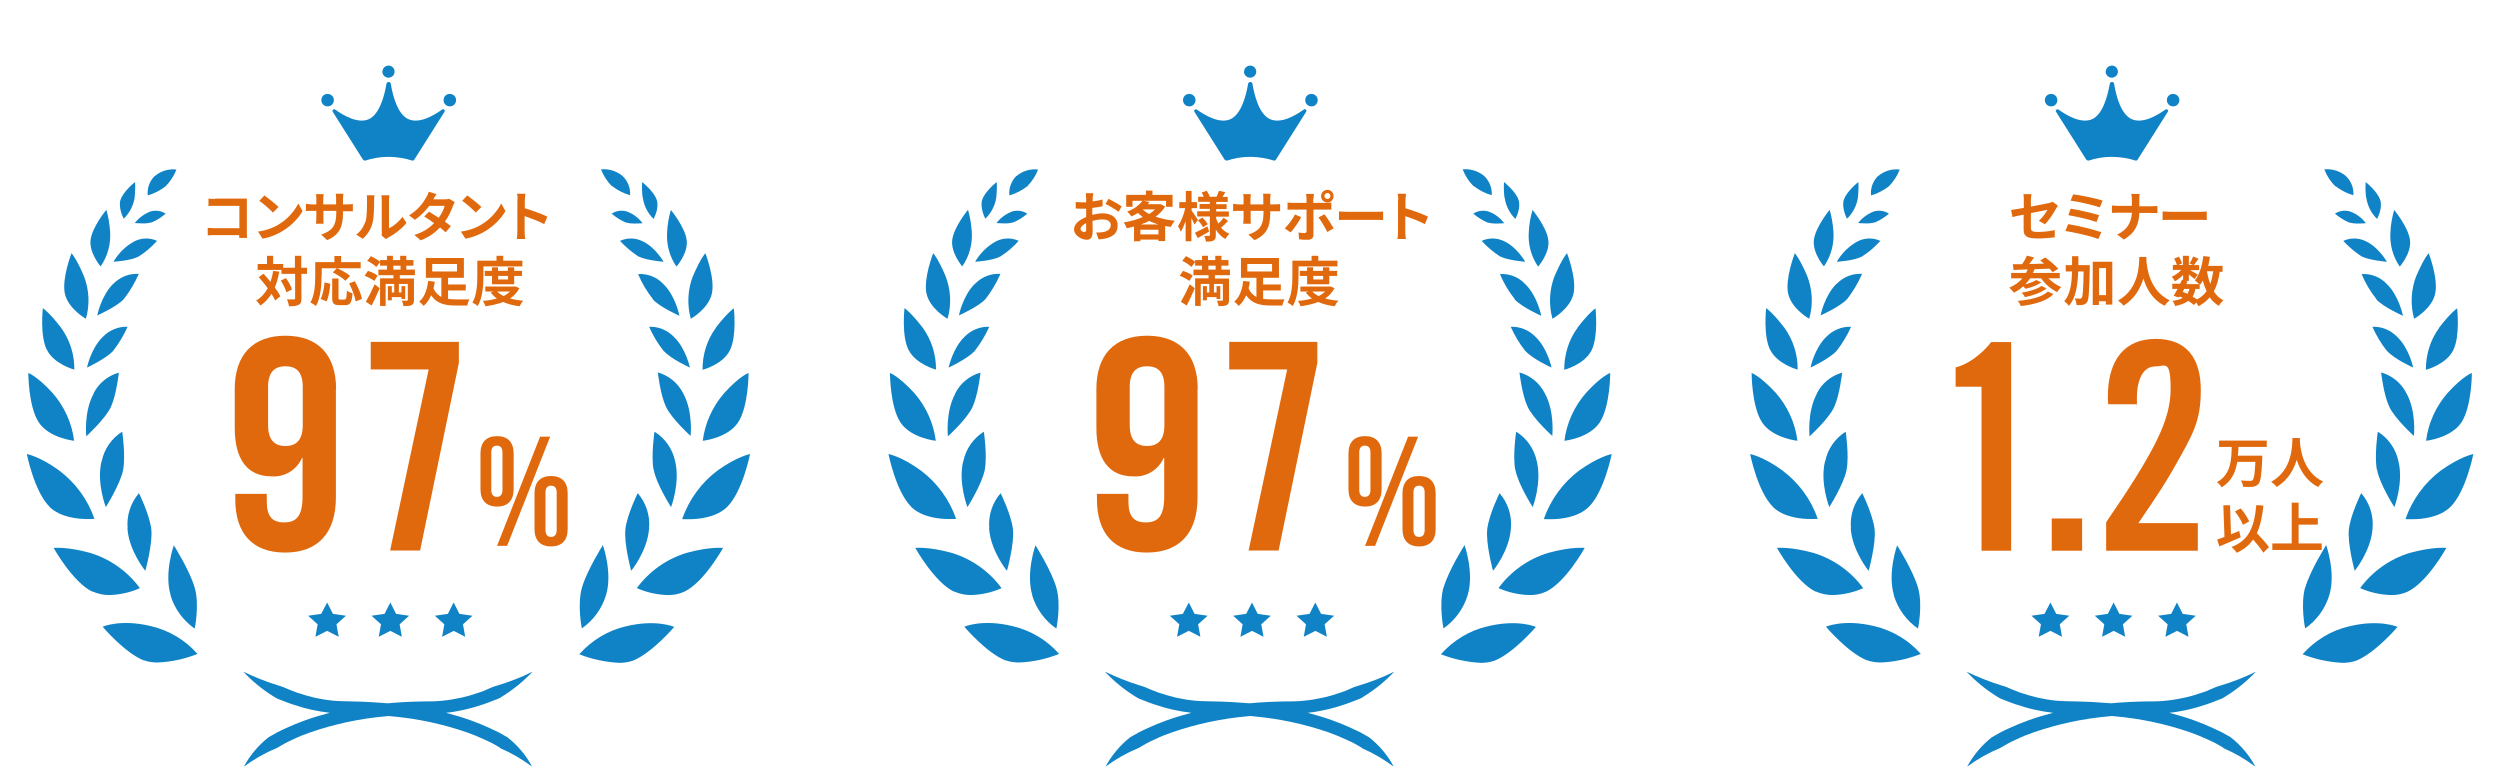 <?xml version="1.0" encoding="UTF-8"?>
<svg id="_レイヤー_1" data-name=" レイヤー 1" xmlns="http://www.w3.org/2000/svg" version="1.1" viewBox="0 0 1341.9 413.7">
  <defs>
    <style>
      .cls-1 {
        isolation: isolate;
      }

      .cls-2 {
        fill: #e1690d;
      }

      .cls-2, .cls-3 {
        stroke-width: 0px;
      }

      .cls-3 {
        fill: #0f83c6;
      }
    </style>
  </defs>
  <path id="_パス_2288" data-name=" パス 2288" class="cls-3" d="M268.6,401.5c-2.8-1.8-5.7-3.3-8.7-4.6-3-1.4-6.2-2.7-9.3-3.8-13-4.5-26.6-7.4-40.3-8.6l-1.7-.2-1.7.2c-13.7,1.2-27.3,4.1-40.3,8.6-3.2,1.1-6.3,2.3-9.3,3.8-3,1.3-5.9,2.9-8.7,4.6-6.3,2.6-12.3,6-17.7,10,3.3-6.1,7.8-11.5,13.3-15.8l4.6-2.6c1.6-.8,3.2-1.6,4.8-2.3,3.3-1.5,6.6-2.9,10-4.1,4.4-1.6,8.9-2.9,13.4-4.1-3.2-.4-6.5-.9-9.6-1.6-3.6-.8-7.1-1.8-10.6-3-1.7-.6-3.4-1.2-5.1-1.9-.8-.3-1.7-.6-2.6-1-.8-.4-1.6-.8-2.3-1.3-6-3.7-11.4-8.2-16.3-13.3,6.3,3,12.8,5.6,19.4,7.6.8.2,1.6.5,2.4.8.8.3,1.5.7,2.3,1,1.6.6,3.1,1.2,4.6,1.8,3.2,1.1,6.4,2,9.7,2.8,3.3.7,6.6,1.3,10,1.6,3.4.3,6.6.3,10.3.4,6.4.1,12.7.5,19,1,6.3-.6,12.7-.9,19-1,3.7,0,7,0,10.3-.4,3.4-.3,6.7-.9,10-1.6s6.5-1.7,9.7-2.8c1.6-.5,3.2-1.1,4.6-1.8.8-.3,1.5-.7,2.3-1s1.6-.6,2.4-.8c6.7-2,13.2-4.5,19.4-7.6-4.8,5.1-10.3,9.6-16.3,13.3-.7.5-1.5,1-2.3,1.3s-1.7.7-2.6,1c-1.7.7-3.4,1.3-5.1,1.9-3.5,1.2-7,2.2-10.6,3-3.2.7-6.4,1.3-9.6,1.6,4.6,1.2,9,2.5,13.4,4.1,3.4,1.2,6.7,2.6,10,4.1,1.6.8,3.3,1.6,4.9,2.3l4.6,2.6c5.5,4.3,10.1,9.7,13.3,15.8-5.4-4-11.2-7.4-17.3-10h.3ZM311,351.1c6.6-7.4,15.3-12.7,24.9-14.9,16.4-4,26,.3,26,.3,0,0-11.8,13.9-22.1,18.1-2.4.8-4.9,1.2-7.4,1.2-7.3-.4-14.6-1.9-21.4-4.6h0ZM77.2,354.5c-10.3-4.1-22.1-18.1-22.1-18.1,0,0,9.6-4.3,26-.3,9.7,2.3,18.4,7.5,24.9,14.9-6.8,2.7-14,4.3-21.4,4.6-2.5,0-5-.3-7.4-1.2h0ZM243.6,338.6l-6.3,3.2,1.2-6.7-5.1-4.6,7-1,3.1-6.1,3.1,6.1,7,1-5.1,4.6,1.2,6.7-6.2-3.2h.1ZM209.6,338.6l-6.3,3.2,1.2-6.7-5.1-4.6,7-1,3.1-6.1,3.1,6.1,7,1-5.1,4.6,1.2,6.7-6.2-3.2h.1ZM175.6,338.6l-6.3,3.2,1.2-6.7-5.1-4.6,7-1,3.2-6.1,3.1,6.1,7,1-5.1,4.6,1.2,6.7-6.2-3.2h0ZM312.4,315.3c2.7-9.3,11.2-22.7,11.2-22.7,0,0,5.3,14.8,1.7,26.8-2.2,7.3-6.8,13.6-13,17.9,0,0-2.6-12.7.1-22h0ZM91.6,319.5c-3.6-12,1.7-26.8,1.7-26.8,0,0,8.5,13.4,11.2,22.7s0,22,0,22c-6.2-4.3-10.8-10.6-13-17.9h0ZM341.8,315.7c6.6-9,15.9-15.6,26.6-18.9,12.7-3.5,19.7-2.7,19.7-2.7,0,0-10.1,18.4-20.8,23.5-2.9,1.3-6,1.9-9.1,1.8-5.6-.2-11.1-1.4-16.3-3.7h-.1ZM49.6,317.6c-10.6-5.1-20.8-23.5-20.8-23.5,0,0,7-.8,19.7,2.7,10.7,3.3,20,9.9,26.6,18.9-5.1,2.3-10.7,3.5-16.3,3.7-3.1,0-6.2-.6-9.1-1.9h0ZM335.7,284c.9-7.8,6.6-19.3,6.6-19.3,4.5,5.2,6.7,12,6.1,18.9-.8,12.1-9.6,22.8-9.6,22.8,0,0-4-14.6-3.1-22.4h0ZM68.5,283.6c-.6-6.9,1.6-13.7,6.1-18.9,0,0,5.7,11.6,6.6,19.3.9,7.7-3.2,22.4-3.2,22.4,0,0-8.8-10.7-9.6-22.8h0ZM366.2,278.5c3.6-10.3,10.2-19.4,19-26,10.5-7.5,17.4-8.8,17.4-8.8,0,0-4,20.2-12.3,28.4-5.9,5.7-15.3,6.6-20.5,6.6s-2.4,0-3.5-.1h-.1ZM26.7,272.1c-8.3-8.1-12.3-28.4-12.3-28.4,0,0,7,1.3,17.3,8.8,8.8,6.6,15.4,15.6,19,26,0,0-1.4.1-3.6.1-5.1,0-14.6-.8-20.5-6.5h0ZM350.8,252.1c-1.4-7.6.5-20.4.5-20.4,5.7,3.5,9.7,9.3,11.1,15.9,2.8,11.6-2.2,24.6-2.2,24.6,0,0-8-12.5-9.3-20.1h-.1ZM54.6,247.6c1.3-6.6,5.3-12.3,11-15.9,0,0,1.9,12.8.5,20.4-1.4,7.6-9.3,20.1-9.3,20.1,0,0-5.1-13-2.3-24.6h0ZM388.8,210.9c8.5-9.3,13-10.7,13-10.7,0,0,0,18-5.6,26.5s-19,9.9-19,9.9c1.2-9.5,5.3-18.5,11.6-25.7h0ZM20.8,226.7c-5.6-8.5-5.6-26.5-5.6-26.5,0,0,4.5,1.5,13,10.7,6.3,7.2,10.4,16.2,11.6,25.7,0,0-13.4-1.4-19-9.9ZM357.5,218.4c-3.1-6.5-4.4-18.5-4.4-18.5,6,1.7,10.9,5.8,13.7,11.4,5.3,9.8,3.9,22.7,3.9,22.7,0,0-10.1-9.1-13.2-15.6h0ZM50.1,211.4c2.7-5.6,7.7-9.7,13.7-11.4,0,0-1.3,12-4.3,18.5-3.1,6.5-13.2,15.7-13.2,15.7,0,0-1.4-13,3.9-22.8h-.1ZM384.2,175.9c6.4-8.3,9.7-10.4,9.7-10.4,0,0,1.7,14.8-2.1,22.5-3.8,7.7-14.7,10.5-14.7,10.5-.1-8.1,2.4-16.1,7.2-22.6h-.1ZM25.2,187.9c-3.9-7.7-2.2-22.5-2.2-22.5,0,0,3.3,2.1,9.7,10.4,4.8,6.6,7.3,14.5,7.2,22.6,0,0-10.9-2.9-14.7-10.6h0ZM356.3,188.5c-3.2-4-5.8-8.4-7.9-13.1,5-.2,9.8,1.8,13.3,5.4,6.5,6.2,8.6,16.5,8.6,16.5,0,0-10-4.5-13.9-8.8h-.1ZM55.2,180.8c3.5-3.6,8.3-5.6,13.3-5.4-2.1,4.7-4.8,9.1-7.9,13.1-4,4.2-13.9,8.8-13.9,8.8,0,0,2.1-10.4,8.6-16.6h0ZM372,148.1c4-9.4,6.6-12.2,6.6-12.2,0,0,5.3,13.5,3.5,21.7s-11.3,13.5-11.3,13.5c-2.1-7.6-1.7-15.7,1.2-23.1h0ZM34.8,157.6c-1.7-8.2,3.6-21.7,3.6-21.7,0,0,2.6,2.8,6.6,12.2,2.9,7.4,3.3,15.4,1.1,23,0,0-9.6-5.4-11.3-13.6h0ZM350.5,160.6c-3.3-4.1-6-8.7-8-13.5,5.1-.3,10,1.6,13.5,5.3,6.6,6.3,8.7,17.1,8.7,17.1,0,0-10.3-4.5-14.3-8.8h0ZM60.9,152.3c3.6-3.7,8.5-5.6,13.6-5.3-2.1,4.8-4.8,9.4-8,13.5-4,4.3-14.3,8.8-14.3,8.8,0,0,2.1-10.7,8.7-17.1h0ZM358.1,124.3c.2-3.9.9-7.8,2-11.6,0,0,7.7,9.3,8.5,16.3.8,7-5.5,14.1-5.5,14.1-3.8-5.5-5.5-12.1-5-18.8h0ZM48.6,128.9c.8-7,8.5-16.3,8.5-16.3,1.1,3.8,1.7,7.7,2,11.6.5,6.7-1.3,13.3-5.1,18.8,0,0-6.2-7.2-5.4-14.2h0ZM342.7,137.7c-3.6-2.4-7-5.2-9.9-8.4,3.9-1.8,8.3-1.7,12.1.2,6.8,3.1,11.3,11,11.3,11,0,0-9.3-.7-13.6-2.9h.1ZM72.2,129.5c3.8-1.9,8.3-2,12.1-.2-2.9,3.2-6.2,6.1-9.9,8.4-4.3,2.3-13.5,2.8-13.5,2.8,2.7-4.6,6.6-8.5,11.3-11h0ZM335.6,119.3c-2.7-1.2-5.1-2.8-7.3-4.6,2.4-1.6,5.4-2,8.1-1.2,3.4,1.2,6.3,3.4,8.5,6.3,0,0-1.8.2-4,.2s-3.7-.2-5.4-.7h0ZM72.3,119.8c2.2-2.9,5.2-5,8.5-6.3,2.8-.8,5.7-.4,8.1,1.2-2.2,1.9-4.7,3.5-7.3,4.6-1.8.5-3.6.7-5.4.6-2.1,0-4-.2-4-.2h.1ZM344.9,105.8c-.3-2.7-.4-5.4-.2-8.1,0,0,6.3,5,7.8,9.6s-1.7,10.2-1.7,10.2c-3.2-3.1-5.2-7.2-5.8-11.6h0ZM64.7,107.3c1.4-4.6,7.8-9.6,7.8-9.6.2,2.7,0,5.4-.2,8.1-.6,4.4-2.7,8.5-5.9,11.6,0,0-3.1-5.7-1.7-10.3h0v.2ZM328.4,99.9c-2.6-2.6-4.5-5.6-5.8-9,4.2-.4,8.4.9,11.6,3.6,2.8,2.7,4.3,6.5,4,10.3-3.5-1-6.8-2.7-9.6-4.9h-.2ZM83.1,94.5c3.2-2.7,7.4-4,11.6-3.5-1.3,3.4-3.3,6.4-5.8,9-2.9,2.2-6.1,3.9-9.6,4.9-.4-3.9,1-7.7,3.7-10.4h.1ZM194.9,85.8l-16.3-25.8c-.3-.4-.1-1,.3-1.2.3-.2.7-.2,1,0,4.6,3.3,12.3,7.7,18,5.2s8.4-12.3,9.5-18.8h0c0-.6.5-1.2,1.2-1.2s1.2.5,1.2,1.2h0c1.1,6.5,3.7,16.3,9.5,18.8s13.4-1.9,18-5.2c.4-.3,1-.2,1.3.2.2.3.2.7,0,1l-16.3,25.8c-.2.3-.4.4-.7.4h-.3c-4-1.3-8.1-1.9-12.2-2h-.8c-4.2,0-8.3.7-12.2,2h-.3c-.3,0-.6-.2-.7-.4h-.2ZM238.1,53.7c0-1.8,1.4-3.3,3.3-3.3h0c1.8,0,3.4,1.4,3.4,3.3s-1.4,3.4-3.3,3.4-3.4-1.4-3.4-3.3h0ZM172.5,53.7c0-1.8,1.4-3.3,3.3-3.3h0c1.8,0,3.4,1.4,3.4,3.3s-1.4,3.4-3.3,3.4-3.4-1.4-3.4-3.3h0ZM205.3,38.4c0-1.8,1.5-3.2,3.3-3.2s3.2,1.5,3.2,3.3-1.5,3.2-3.3,3.2-3.3-1.5-3.3-3.3h.1Z"/>
  <path id="_パス_2290" data-name=" パス 2290" class="cls-2" d="M180.4,208.8c0-18.2-9.6-28.6-27.2-28.6s-27.2,10.4-27.2,28.6v20.9c0,16.8,6.7,26,19.8,26,7,.5,13.5-3.5,16.3-9.9h.3v20.7c0,10.9-3.6,13.9-9.9,13.9s-9.3-3.1-9.3-11.2v-4.1h-16.9v2.9c0,18.2,9.1,28.6,26.7,28.6s27.3-10.4,27.3-29.6v-58.3h0ZM153.2,239.4c-5.7,0-9.3-3.1-9.3-11.2v-20.5c0-8.1,3.6-11.1,9.3-11.1s9.3,2.9,9.3,11.1v20.5c0,8.1-3.6,11.2-9.3,11.2h0Z"/>
  <path id="_パス_2284" data-name=" パス 2284" class="cls-3" d="M731.1,401.5c-2.8-1.8-5.7-3.3-8.7-4.6-3-1.4-6.2-2.7-9.3-3.8-13-4.5-26.6-7.4-40.3-8.6l-1.7-.2-1.7.2c-13.7,1.2-27.3,4.1-40.3,8.6-3.2,1.1-6.3,2.3-9.3,3.8-3,1.3-5.9,2.9-8.7,4.6-6.3,2.6-12.3,6-17.7,10,3.3-6.1,7.8-11.5,13.3-15.8l4.6-2.6c1.6-.8,3.2-1.6,4.8-2.3,3.3-1.5,6.6-2.9,10-4.1,4.4-1.6,8.9-2.9,13.4-4.1-3.2-.4-6.5-.9-9.6-1.6-3.6-.8-7.1-1.8-10.6-3-1.7-.6-3.4-1.2-5.1-1.9-.8-.3-1.7-.6-2.6-1-.8-.4-1.6-.8-2.3-1.3-6-3.7-11.4-8.2-16.3-13.3,6.3,3,12.8,5.6,19.4,7.6.8.2,1.6.5,2.4.8.8.3,1.5.7,2.3,1,1.6.6,3.1,1.2,4.6,1.8,3.2,1.1,6.4,2,9.7,2.8,3.3.7,6.6,1.3,10,1.6,3.4.3,6.6.3,10.3.4,6.4.1,12.7.5,19,1,6.3-.6,12.7-.9,19-1,3.7,0,7,0,10.3-.4,3.4-.3,6.7-.9,10-1.6s6.5-1.7,9.7-2.8c1.6-.5,3.2-1.1,4.6-1.8.8-.3,1.5-.7,2.3-1s1.6-.6,2.4-.8c6.7-2,13.2-4.5,19.4-7.6-4.8,5.1-10.3,9.6-16.3,13.3-.7.5-1.5,1-2.3,1.3s-1.7.7-2.6,1c-1.7.7-3.4,1.3-5.1,1.9-3.5,1.2-7,2.2-10.6,3-3.2.7-6.4,1.3-9.6,1.6,4.6,1.2,9,2.5,13.4,4.1,3.4,1.2,6.7,2.6,10,4.1,1.6.8,3.3,1.6,4.9,2.3l4.6,2.6c5.5,4.3,10.1,9.7,13.3,15.8-5.4-4-11.2-7.4-17.3-10h.3ZM773.5,351.1c6.6-7.4,15.3-12.7,24.9-14.9,16.4-4,26,.3,26,.3,0,0-11.8,13.9-22.1,18.1-2.4.8-4.9,1.2-7.4,1.2-7.3-.4-14.6-1.9-21.4-4.6h0ZM539.7,354.5c-10.3-4.1-22.1-18.1-22.1-18.1,0,0,9.6-4.3,26-.3,9.7,2.3,18.4,7.5,24.9,14.9-6.8,2.7-14,4.3-21.4,4.6-2.5,0-5-.3-7.4-1.2h0ZM706.1,338.6l-6.3,3.2,1.2-6.7-5.1-4.6,7-1,3.1-6.1,3.1,6.1,7,1-5.1,4.6,1.2,6.7-6.2-3.2h0ZM672.1,338.6l-6.3,3.2,1.2-6.7-5.1-4.6,7-1,3.1-6.1,3.1,6.1,7,1-5.1,4.6,1.2,6.7-6.2-3.2h0ZM638.1,338.6l-6.3,3.2,1.2-6.7-5.1-4.6,7-1,3.2-6.1,3.1,6.1,7,1-5.1,4.6,1.2,6.7-6.2-3.2h0ZM774.9,315.3c2.7-9.3,11.2-22.7,11.2-22.7,0,0,5.3,14.8,1.7,26.8-2.2,7.3-6.8,13.6-13,17.9,0,0-2.6-12.7,0-22h0ZM554.1,319.5c-3.6-12,1.7-26.8,1.7-26.8,0,0,8.5,13.4,11.2,22.7s0,22,0,22c-6.2-4.3-10.8-10.6-13-17.9h0ZM804.3,315.7c6.6-9,15.9-15.6,26.6-18.9,12.7-3.5,19.7-2.7,19.7-2.7,0,0-10.1,18.4-20.8,23.5-2.9,1.3-6,1.9-9.1,1.8-5.6-.2-11.1-1.4-16.3-3.7h-.1ZM512.1,317.6c-10.6-5.1-20.8-23.5-20.8-23.5,0,0,7-.8,19.7,2.7,10.7,3.3,20,9.9,26.6,18.9-5.1,2.3-10.7,3.5-16.3,3.7-3.1,0-6.2-.6-9.1-1.9h-.1ZM798.3,284c.9-7.8,6.6-19.3,6.6-19.3,4.5,5.2,6.7,12,6.1,18.9-.8,12.1-9.6,22.8-9.6,22.8,0,0-4-14.6-3.1-22.4h0ZM531,283.6c-.6-6.9,1.6-13.7,6.1-18.9,0,0,5.7,11.6,6.6,19.3s-3.2,22.4-3.2,22.4c0,0-8.8-10.7-9.6-22.8h.1ZM828.7,278.5c3.6-10.3,10.2-19.4,19-26,10.5-7.5,17.4-8.8,17.4-8.8,0,0-4,20.2-12.3,28.4-5.9,5.7-15.3,6.6-20.5,6.6s-2.4,0-3.5-.1h-.1ZM489.2,272.1c-8.3-8.1-12.3-28.4-12.3-28.4,0,0,7,1.3,17.3,8.8,8.8,6.6,15.4,15.6,19,26,0,0-1.4.1-3.6.1-5.1,0-14.6-.8-20.5-6.5h.1ZM813.3,252.1c-1.4-7.6.5-20.4.5-20.4,5.7,3.5,9.7,9.3,11.1,15.9,2.8,11.6-2.2,24.6-2.2,24.6,0,0-8-12.5-9.3-20.1h0ZM517.1,247.6c1.3-6.6,5.3-12.3,11-15.9,0,0,1.9,12.8.5,20.4-1.4,7.6-9.3,20.1-9.3,20.1,0,0-5.1-13-2.3-24.6h0ZM851.3,210.9c8.5-9.3,13-10.7,13-10.7,0,0,0,18-5.6,26.5s-19,9.9-19,9.9c1.2-9.5,5.3-18.5,11.6-25.7h0ZM483.3,226.7c-5.6-8.5-5.6-26.5-5.6-26.5,0,0,4.5,1.5,13,10.7,6.3,7.2,10.4,16.2,11.6,25.7,0,0-13.4-1.4-19-9.9ZM820,218.4c-3.1-6.5-4.4-18.5-4.4-18.5,6,1.7,10.9,5.8,13.7,11.4,5.3,9.8,3.9,22.7,3.9,22.7,0,0-10.1-9.1-13.2-15.6h0ZM512.6,211.4c2.7-5.6,7.7-9.7,13.7-11.4,0,0-1.3,12-4.3,18.5s-13.2,15.7-13.2,15.7c0,0-1.4-13,3.9-22.8h-.1ZM846.7,175.9c6.4-8.3,9.7-10.4,9.7-10.4,0,0,1.7,14.8-2.1,22.5s-14.7,10.5-14.7,10.5c0-8.1,2.4-16.1,7.2-22.6h-.1ZM487.7,187.9c-3.9-7.7-2.2-22.5-2.2-22.5,0,0,3.3,2.1,9.7,10.4,4.8,6.6,7.3,14.5,7.2,22.6,0,0-10.9-2.9-14.7-10.6h0ZM818.8,188.5c-3.2-4-5.8-8.4-7.9-13.1,5-.2,9.8,1.8,13.3,5.4,6.5,6.2,8.6,16.5,8.6,16.5,0,0-10-4.5-13.9-8.8h0ZM517.7,180.8c3.5-3.6,8.3-5.6,13.3-5.4-2.1,4.7-4.8,9.1-7.9,13.1-4,4.2-13.9,8.8-13.9,8.8,0,0,2.1-10.4,8.6-16.6h0ZM834.5,148.1c4-9.4,6.6-12.2,6.6-12.2,0,0,5.3,13.5,3.5,21.7s-11.3,13.5-11.3,13.5c-2.1-7.6-1.7-15.7,1.2-23.1h0ZM497.3,157.6c-1.7-8.2,3.6-21.7,3.6-21.7,0,0,2.6,2.8,6.6,12.2,2.9,7.4,3.3,15.4,1.1,23,0,0-9.6-5.4-11.3-13.6h0ZM813.1,160.6c-3.3-4.1-6-8.7-8-13.5,5.1-.3,10,1.6,13.5,5.3,6.6,6.3,8.7,17.1,8.7,17.1,0,0-10.3-4.5-14.3-8.8h0ZM523.4,152.3c3.6-3.7,8.5-5.6,13.6-5.3-2.1,4.8-4.8,9.4-8,13.5-4,4.3-14.3,8.8-14.3,8.8,0,0,2.1-10.7,8.7-17.1h0ZM820.6,124.3c.2-3.9.9-7.8,2-11.6,0,0,7.7,9.3,8.5,16.3.8,7-5.5,14.1-5.5,14.1-3.8-5.5-5.5-12.1-5-18.8h0ZM511.1,128.9c.8-7,8.5-16.3,8.5-16.3,1.1,3.8,1.7,7.7,2,11.6.5,6.7-1.3,13.3-5.1,18.8,0,0-6.2-7.2-5.4-14.2h0ZM805.2,137.7c-3.6-2.4-7-5.2-9.9-8.4,3.9-1.8,8.3-1.7,12.1.2,6.8,3.1,11.3,11,11.3,11,0,0-9.3-.7-13.6-2.9h.1ZM534.7,129.5c3.8-1.9,8.3-2,12.1-.2-2.9,3.2-6.2,6.1-9.9,8.4-4.3,2.3-13.5,2.8-13.5,2.8,2.7-4.6,6.6-8.5,11.3-11h0ZM798.1,119.3c-2.7-1.2-5.1-2.8-7.3-4.6,2.4-1.6,5.4-2,8.1-1.2,3.4,1.2,6.3,3.4,8.5,6.3,0,0-1.8.2-4,.2s-3.7-.2-5.4-.7h.1ZM534.8,119.8c2.2-2.9,5.2-5,8.5-6.3,2.8-.8,5.7-.4,8.1,1.2-2.2,1.9-4.7,3.5-7.3,4.6-1.8.5-3.6.7-5.4.6-2.1,0-4-.2-4-.2h.1ZM807.5,105.8c-.3-2.7-.4-5.4-.2-8.1,0,0,6.3,5,7.8,9.6s-1.7,10.2-1.7,10.2c-3.2-3.1-5.2-7.2-5.8-11.6h0ZM527.2,107.3c1.4-4.6,7.8-9.6,7.8-9.6.2,2.7,0,5.4-.2,8.1-.6,4.4-2.7,8.5-5.9,11.6,0,0-3.1-5.7-1.7-10.3h0v.2ZM790.9,99.9c-2.6-2.6-4.5-5.6-5.8-9,4.2-.4,8.4.9,11.6,3.6,2.8,2.7,4.3,6.5,4,10.3-3.5-1-6.8-2.7-9.6-4.9h-.2ZM545.6,94.5c3.2-2.7,7.4-4,11.6-3.5-1.3,3.4-3.3,6.4-5.8,9-2.9,2.2-6.1,3.9-9.6,4.9-.4-3.9,1-7.7,3.7-10.4h0ZM657.4,85.8l-16.3-25.8c-.3-.4,0-1,.3-1.2.3-.2.7-.2,1,0,4.6,3.3,12.3,7.7,18,5.2s8.4-12.3,9.5-18.8h0c0-.6.5-1.2,1.2-1.2s1.2.5,1.2,1.2h0c1.1,6.5,3.7,16.3,9.5,18.8s13.4-1.9,18-5.2c.4-.3,1-.2,1.3.2.2.3.2.7,0,1l-16.3,25.8c-.2.3-.4.4-.7.4h-.3c-4-1.3-8.1-1.9-12.2-2h-.8c-4.2,0-8.3.7-12.2,2h-.3c-.3,0-.6-.2-.7-.4h-.2ZM700.6,53.7c0-1.8,1.4-3.3,3.3-3.3h0c1.8,0,3.4,1.4,3.4,3.3s-1.4,3.4-3.3,3.4-3.4-1.4-3.4-3.3h0ZM635,53.7c0-1.8,1.4-3.3,3.3-3.3h0c1.8,0,3.4,1.4,3.4,3.3s-1.4,3.4-3.3,3.4-3.4-1.4-3.4-3.3h0ZM667.8,38.4c0-1.8,1.5-3.2,3.3-3.2s3.2,1.5,3.2,3.3-1.5,3.2-3.3,3.2-3.3-1.5-3.3-3.3h0Z"/>
  <path id="_パス_2286" data-name=" パス 2286" class="cls-2" d="M642.9,208.8c0-18.2-9.6-28.6-27.2-28.6s-27.2,10.4-27.2,28.6v20.9c0,16.8,6.7,26,19.8,26,7,.5,13.5-3.5,16.3-9.9h.3v20.7c0,10.9-3.6,13.9-9.9,13.9s-9.3-3.1-9.3-11.2v-4.1h-16.9v2.9c0,18.2,9.1,28.6,26.7,28.6s27.3-10.4,27.3-29.6v-58.3h.1ZM615.7,239.4c-5.7,0-9.3-3.1-9.3-11.2v-20.5c0-8.1,3.6-11.1,9.3-11.1s9.3,2.9,9.3,11.1v20.5c0,8.1-3.6,11.2-9.3,11.2h0Z"/>
  <path id="_パス_2287" data-name=" パス 2287" class="cls-2" d="M729.6,242.9c0-2.6,1.1-3.7,3-3.7s3,1.1,3,3.7v20.1c0,2.6-1.2,3.7-3,3.7s-3-1.1-3-3.7v-20.1ZM723.8,262.6c0,6,3.1,9.3,8.9,9.3s8.9-3.3,8.9-9.3v-19.2c0-6-3.1-9.3-8.9-9.3s-8.9,3.3-8.9,9.3v19.2ZM732.7,293h5.4l23.1-58.6h-5.4l-23.1,58.6ZM758.7,264.4c0-2.6,1.1-3.7,3-3.7s3,1.1,3,3.7v20.1c0,2.6-1.2,3.7-3,3.7s-3-1.1-3-3.7v-20.1ZM752.8,284c0,6,3.1,9.3,8.9,9.3s8.9-3.3,8.9-9.3v-19.2c0-6-3.1-9.3-8.9-9.3s-8.9,3.3-8.9,9.3v19.2Z"/>
  <path id="_パス_2287-2" data-name=" パス 2287-2" class="cls-2" d="M263.7,242.9c0-2.6,1.1-3.7,3-3.7s3,1.1,3,3.7v20.1c0,2.6-1.2,3.7-3,3.7s-3-1.1-3-3.7v-20.1ZM257.9,262.6c0,6,3.1,9.3,8.9,9.3s8.9-3.3,8.9-9.3v-19.2c0-6-3.1-9.3-8.9-9.3s-8.9,3.3-8.9,9.3v19.2ZM266.8,293h5.4l23.1-58.6h-5.4l-23.1,58.6ZM292.8,264.4c0-2.6,1.1-3.7,3-3.7s3,1.1,3,3.7v20.1c0,2.6-1.2,3.7-3,3.7s-3-1.1-3-3.7v-20.1ZM286.9,284c0,6,3.1,9.3,8.9,9.3s8.9-3.3,8.9-9.3v-19.2c0-6-3.1-9.3-8.9-9.3s-8.9,3.3-8.9,9.3v19.2Z"/>
  <path id="_パス_2280" data-name=" パス 2280" class="cls-3" d="M1193.6,401.5c-2.8-1.8-5.7-3.3-8.7-4.6-3-1.4-6.2-2.7-9.3-3.8-13-4.5-26.6-7.4-40.3-8.6l-1.7-.2-1.7.2c-13.7,1.2-27.3,4.1-40.3,8.6-3.2,1.1-6.3,2.3-9.3,3.8-3,1.3-5.9,2.9-8.7,4.6-6.3,2.6-12.3,6-17.7,10,3.3-6.1,7.8-11.5,13.3-15.8l4.6-2.6c1.6-.8,3.2-1.6,4.8-2.3,3.3-1.5,6.6-2.9,10-4.1,4.4-1.6,8.9-2.9,13.4-4.1-3.2-.4-6.5-.9-9.6-1.6-3.6-.8-7.1-1.8-10.6-3-1.7-.6-3.4-1.2-5.1-1.9-.8-.3-1.7-.6-2.6-1-.8-.4-1.6-.8-2.3-1.3-6-3.7-11.4-8.2-16.3-13.3,6.3,3,12.8,5.6,19.4,7.6.8.2,1.6.5,2.4.8s1.5.7,2.3,1c1.6.6,3.1,1.2,4.6,1.8,3.2,1.1,6.4,2,9.7,2.8,3.3.7,6.6,1.3,10,1.6,3.4.3,6.6.3,10.3.4,6.4.1,12.7.5,19,1,6.3-.6,12.7-.9,19-1,3.7,0,7,0,10.3-.4,3.4-.3,6.7-.9,10-1.6s6.5-1.7,9.7-2.8c1.6-.5,3.2-1.1,4.6-1.8.8-.3,1.5-.7,2.3-1s1.6-.6,2.4-.8c6.7-2,13.2-4.5,19.4-7.6-4.8,5.1-10.3,9.6-16.3,13.3-.7.5-1.5,1-2.3,1.3s-1.7.7-2.6,1c-1.7.7-3.4,1.3-5.1,1.9-3.5,1.2-7,2.2-10.6,3-3.2.7-6.4,1.3-9.6,1.6,4.6,1.2,9,2.5,13.4,4.1,3.4,1.2,6.7,2.6,10,4.1,1.6.8,3.3,1.6,4.9,2.3l4.6,2.6c5.5,4.3,10.1,9.7,13.3,15.8-5.4-4-11.2-7.4-17.3-10h.3ZM1236,351.1c6.6-7.4,15.3-12.7,24.9-14.9,16.4-4,26,.3,26,.3,0,0-11.8,13.9-22.1,18.1-2.4.8-4.9,1.2-7.4,1.2-7.3-.4-14.6-1.9-21.4-4.6h0ZM1002.2,354.5c-10.3-4.1-22.1-18.1-22.1-18.1,0,0,9.6-4.3,26-.3,9.7,2.3,18.4,7.5,24.9,14.9-6.8,2.7-14,4.3-21.4,4.6-2.5,0-5-.3-7.4-1.2h0ZM1168.6,338.6l-6.3,3.2,1.2-6.7-5.1-4.6,7-1,3.1-6.1,3.1,6.1,7,1-5.1,4.6,1.2,6.7-6.2-3.2h.1ZM1134.6,338.6l-6.3,3.2,1.2-6.7-5.1-4.6,7-1,3.1-6.1,3.1,6.1,7,1-5.1,4.6,1.2,6.7-6.2-3.2h.1ZM1100.6,338.6l-6.3,3.2,1.2-6.7-5.1-4.6,7-1,3.2-6.1,3.1,6.1,7,1-5.1,4.6,1.2,6.7-6.2-3.2h0ZM1237.4,315.3c2.7-9.3,11.2-22.7,11.2-22.7,0,0,5.3,14.8,1.7,26.8-2.2,7.3-6.8,13.6-13,17.9,0,0-2.6-12.7,0-22h0ZM1016.6,319.5c-3.6-12,1.7-26.8,1.7-26.8,0,0,8.5,13.4,11.2,22.7,2.7,9.3,0,22,0,22-6.2-4.3-10.8-10.6-13-17.9h0ZM1266.8,315.7c6.6-9,15.9-15.6,26.6-18.9,12.7-3.5,19.7-2.7,19.7-2.7,0,0-10.1,18.4-20.8,23.5-2.9,1.3-6,1.9-9.1,1.8-5.6-.2-11.1-1.4-16.3-3.7h0ZM974.6,317.6c-10.6-5.1-20.8-23.5-20.8-23.5,0,0,7-.8,19.7,2.7,10.7,3.3,20,9.9,26.6,18.9-5.1,2.3-10.7,3.5-16.3,3.7-3.1,0-6.2-.6-9.1-1.9h-.1ZM1260.8,284c.9-7.8,6.6-19.3,6.6-19.3,4.5,5.2,6.7,12,6.1,18.9-.8,12.1-9.6,22.8-9.6,22.8,0,0-4-14.6-3.1-22.4h0ZM993.5,283.6c-.6-6.9,1.6-13.7,6.1-18.9,0,0,5.7,11.6,6.6,19.3s-3.2,22.4-3.2,22.4c0,0-8.8-10.7-9.6-22.8h.1ZM1291.2,278.5c3.6-10.3,10.2-19.4,19-26,10.5-7.5,17.4-8.8,17.4-8.8,0,0-4,20.2-12.3,28.4-5.9,5.7-15.3,6.6-20.5,6.6s-2.4,0-3.5-.1h0ZM951.7,272.1c-8.3-8.1-12.3-28.4-12.3-28.4,0,0,7,1.3,17.3,8.8,8.8,6.6,15.4,15.6,19,26,0,0-1.4.1-3.6.1-5.1,0-14.6-.8-20.5-6.5h0ZM1275.8,252.1c-1.4-7.6.5-20.4.5-20.4,5.7,3.5,9.7,9.3,11.1,15.9,2.8,11.6-2.2,24.6-2.2,24.6,0,0-8-12.5-9.3-20.1h0ZM979.7,247.6c1.3-6.6,5.3-12.3,11-15.9,0,0,1.9,12.8.5,20.4-1.4,7.6-9.3,20.1-9.3,20.1,0,0-5.1-13-2.3-24.6h0ZM1313.8,210.9c8.5-9.3,13-10.7,13-10.7,0,0,0,18-5.6,26.5s-19,9.9-19,9.9c1.2-9.5,5.3-18.5,11.6-25.7h0ZM945.8,226.7c-5.6-8.5-5.6-26.5-5.6-26.5,0,0,4.5,1.5,13,10.7,6.3,7.2,10.4,16.2,11.6,25.7,0,0-13.4-1.4-19-9.9ZM1282.5,218.4c-3.1-6.5-4.4-18.5-4.4-18.5,6,1.7,10.9,5.8,13.7,11.4,5.3,9.8,3.9,22.7,3.9,22.7,0,0-10.1-9.1-13.2-15.6h0ZM975.1,211.4c2.7-5.6,7.7-9.7,13.7-11.4,0,0-1.3,12-4.3,18.5s-13.2,15.7-13.2,15.7c0,0-1.4-13,3.9-22.8h-.1ZM1309.2,175.9c6.4-8.3,9.7-10.4,9.7-10.4,0,0,1.7,14.8-2.1,22.5-3.8,7.7-14.7,10.5-14.7,10.5,0-8.1,2.4-16.1,7.2-22.6h0ZM950.2,187.9c-3.9-7.7-2.2-22.5-2.2-22.5,0,0,3.3,2.1,9.7,10.4,4.8,6.6,7.3,14.5,7.2,22.6,0,0-10.9-2.9-14.7-10.6h0ZM1281.3,188.5c-3.2-4-5.8-8.4-7.9-13.1,5-.2,9.8,1.8,13.3,5.4,6.5,6.2,8.6,16.5,8.6,16.5,0,0-10-4.5-13.9-8.8h0ZM980.3,180.8c3.5-3.6,8.3-5.6,13.3-5.4-2.1,4.7-4.8,9.1-7.9,13.1-4,4.2-13.9,8.8-13.9,8.8,0,0,2.1-10.4,8.6-16.6h0ZM1297,148.1c4-9.4,6.6-12.2,6.6-12.2,0,0,5.3,13.5,3.5,21.7-1.7,8.2-11.3,13.5-11.3,13.5-2.1-7.6-1.7-15.7,1.2-23.1h0ZM959.8,157.6c-1.7-8.2,3.6-21.7,3.6-21.7,0,0,2.6,2.8,6.6,12.2,2.9,7.4,3.3,15.4,1.1,23,0,0-9.6-5.4-11.3-13.6h0ZM1275.6,160.6c-3.3-4.1-6-8.7-8-13.5,5.1-.3,10,1.6,13.5,5.3,6.6,6.3,8.7,17.1,8.7,17.1,0,0-10.3-4.5-14.3-8.8h.1ZM985.9,152.3c3.6-3.7,8.5-5.6,13.6-5.3-2.1,4.8-4.8,9.4-8,13.5-4,4.3-14.3,8.8-14.3,8.8,0,0,2.1-10.7,8.7-17.1h0ZM1283.1,124.3c.2-3.9.9-7.8,2-11.6,0,0,7.7,9.3,8.5,16.3.8,7-5.5,14.1-5.5,14.1-3.8-5.5-5.5-12.1-5-18.8h0ZM973.6,128.9c.8-7,8.5-16.3,8.5-16.3,1.1,3.8,1.7,7.7,2,11.6.5,6.7-1.3,13.3-5.1,18.8,0,0-6.2-7.2-5.4-14.2h0ZM1267.7,137.7c-3.6-2.4-7-5.2-9.9-8.4,3.9-1.8,8.3-1.7,12.1.2,6.8,3.1,11.3,11,11.3,11,0,0-9.3-.7-13.6-2.9h0ZM997.2,129.5c3.8-1.9,8.3-2,12.1-.2-2.9,3.2-6.2,6.1-9.9,8.4-4.3,2.3-13.5,2.8-13.5,2.8,2.7-4.6,6.6-8.5,11.3-11h0ZM1260.6,119.3c-2.7-1.2-5.1-2.8-7.3-4.6,2.4-1.6,5.4-2,8.1-1.2,3.4,1.2,6.3,3.4,8.5,6.3,0,0-1.8.2-4,.2s-3.7-.2-5.4-.7h.1ZM997.3,119.8c2.2-2.9,5.2-5,8.5-6.3,2.8-.8,5.7-.4,8.1,1.2-2.2,1.9-4.7,3.5-7.3,4.6-1.8.5-3.6.7-5.4.6-2.1,0-4-.2-4-.2h.1ZM1270,105.8c-.3-2.7-.4-5.4-.2-8.1,0,0,6.3,5,7.8,9.6s-1.7,10.2-1.7,10.2c-3.2-3.1-5.2-7.2-5.8-11.6h-.1ZM989.7,107.3c1.4-4.6,7.8-9.6,7.8-9.6.2,2.7,0,5.4-.2,8.1-.6,4.4-2.7,8.5-5.9,11.6,0,0-3.1-5.7-1.7-10.3h0v.2ZM1253.4,99.9c-2.6-2.6-4.5-5.6-5.8-9,4.2-.4,8.4.9,11.6,3.6,2.8,2.7,4.3,6.5,4,10.3-3.5-1-6.8-2.7-9.6-4.9h-.2ZM1008.1,94.5c3.2-2.7,7.4-4,11.6-3.5-1.3,3.4-3.3,6.4-5.8,9-2.9,2.2-6.1,3.9-9.6,4.9-.4-3.9,1-7.7,3.7-10.4h0ZM1119.9,85.8l-16.3-25.8c-.3-.4,0-1,.3-1.2.3-.2.7-.2,1,0,4.6,3.3,12.3,7.7,18,5.2s8.4-12.3,9.5-18.8h0c0-.6.5-1.2,1.2-1.2s1.2.5,1.2,1.2h0c1.1,6.5,3.7,16.3,9.5,18.8s13.4-1.9,18-5.2c.4-.3,1-.2,1.3.2.2.3.2.7,0,1l-16.3,25.8c-.2.3-.4.4-.7.4h-.3c-4-1.3-8.1-1.9-12.2-2h-.8c-4.2,0-8.3.7-12.2,2h-.3c-.3,0-.6-.2-.7-.4h-.2ZM1163.1,53.7c0-1.8,1.4-3.3,3.3-3.3h0c1.8,0,3.4,1.4,3.4,3.3s-1.4,3.4-3.3,3.4-3.4-1.4-3.4-3.3h0ZM1097.6,53.7c0-1.8,1.4-3.3,3.3-3.3h0c1.8,0,3.4,1.4,3.4,3.3s-1.4,3.4-3.3,3.4-3.4-1.4-3.4-3.3h0ZM1130.3,38.4c0-1.8,1.5-3.2,3.3-3.2s3.2,1.5,3.2,3.3-1.5,3.2-3.3,3.2-3.3-1.5-3.3-3.3h.1Z"/>
  <g class="cls-1">
    <g class="cls-1">
      <path class="cls-2" d="M246.3,183.6v11.2l-20.8,100.7h-16.1l20.7-97.2h-31.1v-14.8h47.3Z"/>
    </g>
  </g>
  <g class="cls-1">
    <g class="cls-1">
      <path class="cls-2" d="M707.1,183.6v11.2l-20.8,100.7h-16.1l20.7-97.2h-31.1v-14.8h47.3Z"/>
    </g>
  </g>
  <g class="cls-1">
    <g class="cls-1">
      <path class="cls-2" d="M1079.5,295.6h-15.9v-88h-13.9v-10.4c6.4-1.5,13.9-6.9,19.1-13.6h10.7v112Z"/>
      <path class="cls-2" d="M1117.6,295.6h-16.3v-17.3h16.3v17.3Z"/>
      <path class="cls-2" d="M1179.5,295.6h-49v-15.3c26.5-38.6,34.6-55.2,34.6-71.5s-3-12.1-8.4-12.1-9.7,5.4-9.7,17.1,0,1.8.2,3.2h-15.6c-.2-1.7-.2-3.4-.2-3.9,0-20.1,9.1-31.2,25.7-31.2s24.2,10.4,24.2,27.4-4.2,23.8-14.4,41.8c-4.7,8.2-7.1,12.1-19.1,29.7h31.9v14.8Z"/>
    </g>
  </g>
  <g class="cls-1">
    <g class="cls-1">
      <path class="cls-2" d="M115.3,106.6h14.6c.8,0,2.1,0,2.6,0,0,.7,0,1.8,0,2.7v15c0,1,0,2.6.1,3.4h-4.2c0-.5,0-1,0-1.5h-13.2c-1.1,0-2.8,0-3.7.2v-4.1c1,0,2.3.2,3.6.2h13.4v-12h-13c-1.2,0-2.8,0-3.6.1v-4c1.1.1,2.6.2,3.6.2Z"/>
      <path class="cls-2" d="M149.5,120.5c5-2.9,8.7-7.4,10.6-11.3l2.3,4.1c-2.2,3.9-6.1,7.9-10.7,10.7-2.9,1.8-6.7,3.4-10.8,4.1l-2.4-3.8c4.5-.6,8.3-2.1,11.1-3.8ZM149.5,111.1l-3,3c-1.5-1.6-5.1-4.8-7.3-6.3l2.7-2.9c2,1.4,5.8,4.4,7.5,6.1Z"/>
      <path class="cls-2" d="M175.5,128.8l-3.1-2.9c5.6-1.9,8.1-4.4,8.1-11.6v-1.1h-6.9v3.9c0,1.3,0,2.5.1,3h-4.1c0-.6.2-1.7.2-3v-3.9h-2.5c-1.5,0-2.5,0-3.1.1v-3.9c.5,0,1.7.3,3.1.3h2.5v-2.9c0-.8,0-1.7-.2-2.6h4.1c0,.6-.2,1.5-.2,2.6v2.9h6.9v-3c0-1.2,0-2.1-.2-2.7h4.1c0,.6-.2,1.5-.2,2.7v3h2.1c1.5,0,2.4,0,3.2-.2v3.9c-.6,0-1.7,0-3.2,0h-2.1v1c0,7.2-1.7,11.6-8.7,14.6Z"/>
      <path class="cls-2" d="M196.2,119c.8-2.5.8-8,.8-11.5s0-1.9-.3-2.7h4.3c0,.1-.2,1.4-.2,2.6,0,3.4,0,9.5-.9,12.5-.9,3.3-2.7,6.1-5.2,8.3l-3.5-2.3c2.6-1.8,4.1-4.5,4.9-6.9ZM204.9,124.2v-16.9c0-1.3-.2-2.4-.2-2.5h4.3c0,0-.2,1.2-.2,2.5v15.2c2.3-1,5.2-3.3,7.2-6.1l2.2,3.2c-2.4,3.1-6.6,6.3-9.8,7.9-.6.3-1,.6-1.2.9l-2.4-2c.1-.6.2-1.4.2-2.1Z"/>
      <path class="cls-2" d="M232.7,107h5.9c.9,0,1.9-.1,2.5-.3l3,1.8c-.3.6-.7,1.3-1,2.1-.8,2.3-2.2,5.5-4.3,8.4,1.2.9,2.4,1.7,3.2,2.4l-2.8,3.3c-.8-.7-1.9-1.6-3-2.6-2.6,2.7-5.9,5.2-10.4,6.9l-3.4-2.9c5-1.5,8.2-3.9,10.6-6.3-1.9-1.4-3.8-2.7-5.3-3.6l2.6-2.6c1.5.9,3.4,2.1,5.2,3.3,1.5-2.1,2.8-4.6,3.2-6.4h-8.3c-2,2.7-4.7,5.5-7.7,7.5l-3.1-2.4c5.1-3.2,7.8-7.1,9.2-9.7.5-.7,1.1-2,1.3-3l4.2,1.3c-.7,1-1.5,2.3-1.8,3Z"/>
      <path class="cls-2" d="M258.4,120.5c5-2.9,8.7-7.4,10.6-11.3l2.3,4.1c-2.2,3.9-6.1,7.9-10.7,10.7-2.9,1.8-6.7,3.4-10.8,4.1l-2.4-3.8c4.5-.6,8.3-2.1,11.1-3.8ZM258.4,111.1l-3,3c-1.5-1.6-5.1-4.8-7.3-6.3l2.7-2.9c2,1.4,5.8,4.4,7.5,6.1Z"/>
      <path class="cls-2" d="M277.8,107.5c0-1,0-2.5-.3-3.5h4.5c-.1,1-.3,2.3-.3,3.5v4.3c3.9,1.1,9.5,3.2,12.1,4.5l-1.7,4c-3-1.6-7.3-3.2-10.5-4.3v8.2c0,.8.1,2.9.3,4.1h-4.5c.2-1.2.3-2.9.3-4.1v-16.7Z"/>
    </g>
    <g class="cls-1">
      <path class="cls-2" d="M149.9,145.9c-.6,3.1-1.3,5.9-2.4,8.4,1.3,1.7,2.3,3.3,3,4.7l-2.8,2.3c-.5-1-1.1-2.3-2-3.6-1.5,2.6-3.5,4.6-5.9,6.3-.4-.7-1.6-2.1-2.3-2.7,2.7-1.6,4.7-3.8,6.2-6.6-1.5-2.1-3.2-4.1-4.8-5.9l2.5-1.9c1.2,1.3,2.6,2.8,3.8,4.4.6-1.8,1.1-3.7,1.4-5.9l3.4.4ZM164.9,147h-3.1v13.1c0,1.9-.3,3-1.5,3.5-1.1.6-2.8.8-5.2.8-.1-1-.6-2.7-1.1-3.7,1.6,0,3.2,0,3.7,0s.7-.1.7-.6v-13.1h-7.3v-2.1h-12.8v-3.2h5v-4.4h3.3v4.4h5.4v2h6.3v-6.4h3.4v6.4h3.1v3.3ZM153.5,149.3c1.4,1.9,2.8,4.4,3.2,6.1l-3,1.5c-.4-1.7-1.7-4.4-3-6.3l2.8-1.3Z"/>
      <path class="cls-2" d="M172.6,147.9c0,4.7-.4,11.8-3,16.4-.6-.6-2.2-1.6-3-1.9,2.4-4.1,2.6-10.2,2.6-14.4v-7.3h10.3v-3.3h3.6v3.3h10.5v3.3h-20.9v4ZM172.1,160.4c1.2-2.2,1.8-5.6,2.1-8.8l3.1.7c-.3,3.3-.8,7.2-2.1,9.5l-3.1-1.4ZM185,160.7c.9,0,1-.7,1.2-4.7.7.6,2.1,1.2,3,1.4-.3,5-1.2,6.4-3.9,6.4h-3.2c-3.1,0-3.8-1-3.8-4.2v-10.1h3.4v10.1c0,1,.1,1.2.9,1.2h2.3ZM185.4,150.7c-1.4-1.4-4.4-3.3-6.8-4.5l2.3-2.3c2.3,1.1,5.5,2.8,7,4.2l-2.5,2.6ZM190.4,150.9c1.7,3,3.4,6.8,3.9,9.5l-3.4,1.4c-.4-2.6-1.9-6.6-3.5-9.7l3.1-1.2Z"/>
      <path class="cls-2" d="M200.9,150.8c-1.1-.9-3.4-2.1-5.2-2.8l1.8-2.6c1.8.6,4.1,1.6,5.2,2.6l-1.9,2.9ZM196.4,161.9c1.3-2.2,3.2-5.9,4.7-9.3l2.7,2.1c-1.3,3.1-2.8,6.4-4.3,9.3l-3.1-2ZM199.1,137.5c1.7.8,3.9,2.1,5,3.1l-2.1,2.7c-1-1-3.1-2.5-4.9-3.3l2-2.5ZM214.6,147.8v1.7h7.6v11.5c0,1.5-.3,2.3-1.3,2.8s-2.4.5-4.4.5c0-.8-.4-2.1-.8-2.9,1.1,0,2.3,0,2.7,0,.4,0,.5-.1.5-.5v-8.5h-4.8v4.6h1.4v-3.4h2v6.9h-2v-1h-5.2v1.7h-2.1v-7.6h2.1v3.4h1.3v-4.6h-4.6v11.8h-3v-14.8h7.2v-1.7h-8.1v-3h4.6v-2.1h-3.7v-3h3.7v-2.3h3.2v2.3h3.9v-2.3h3.3v2.3h3.8v3h-3.8v2.1h4.6v3h-8.3ZM211.1,144.7h3.9v-2.1h-3.9v2.1Z"/>
      <path class="cls-2" d="M240.4,160.4c1.4.2,2.9.3,4.5.3,1.2,0,5.5,0,7.1,0-.5.8-1,2.4-1.2,3.3h-6.1c-5.8,0-10.3-1-13.3-5.5-1,2.2-2.2,4.2-4,5.7-.5-.7-1.7-1.8-2.4-2.3,3.1-2.5,4.4-7.2,4.8-11.1l3.6.4c-.2,1.1-.4,2.3-.7,3.5.9,2.3,2.4,3.7,4.2,4.7v-10.3h-8.3v-10.6h20.4v10.6h-8.5v3.6h9.5v3.2h-9.5v4.6ZM232,145.7h13.3v-4h-13.3v4Z"/>
      <path class="cls-2" d="M259.5,148c0,4.7-.4,11.8-3.1,16.3-.6-.6-2-1.5-2.8-1.9,2.4-4.1,2.6-10.2,2.6-14.4v-8.1h10.3v-2.6h3.6v2.6h10.3v3.1h-20.9v5ZM278.8,154.7c-1.2,2.3-2.9,4.1-5,5.5,2.1.6,4.5,1,7.1,1.2-.7.7-1.6,2.1-2,3-3.3-.4-6.3-1.2-8.8-2.3-2.8,1.1-6.1,1.8-9.5,2.3-.3-.9-.9-2.2-1.4-2.9,2.7-.2,5.2-.6,7.5-1.3-1.3-.9-2.4-2-3.3-3.2l1.4-.5h-4.3v-2.7h16.2c0-.1,2.1.9,2.1.9ZM264.1,152.6v-4.5h-3.9v-2.7h3.9v-1.9h3.2v1.9h5.3v-1.9h3.4v1.9h4.2v2.7h-4.2v4.5h-12ZM266.9,156.5c.9.9,2,1.7,3.4,2.4,1.3-.6,2.5-1.5,3.5-2.4h-6.9ZM267.4,148.1v1.9h5.3v-1.9h-5.3Z"/>
    </g>
  </g>
  <g class="cls-1">
    <g class="cls-1">
      <path class="cls-2" d="M586.5,106c0,.6,0,1.3,0,2.1,1.9-.2,3.8-.6,5.3-1v3.6c-1.6.4-3.6.7-5.5.9,0,.9,0,1.8,0,2.6v1.1c2-.5,4-.8,5.6-.8,4.5,0,8,2.3,8,6.3s-1.8,6-6.4,7.2c-1.3.3-2.6.4-3.8.5l-1.3-3.7c1.3,0,2.6,0,3.6-.2,2.3-.4,4.2-1.6,4.2-3.7s-1.7-3.1-4.3-3.1-3.7.3-5.5.8c0,2.3.1,4.6.1,5.5,0,3.6-1.3,4.6-3.2,4.6-2.8,0-6.8-2.4-6.8-5.5s2.9-5.2,6.5-6.7c0-.7,0-1.4,0-2.1v-2.4c-.6,0-1.1,0-1.5,0-1.9,0-3.1,0-4.1-.1v-3.5c1.7.2,2.9.2,3.9.2s1.1,0,1.7,0c0-1,0-1.9,0-2.3s-.1-2-.2-2.6h4c0,.5-.2,1.8-.3,2.5ZM582.1,124.5c.5,0,.9-.2.9-1.2s0-2.1,0-3.6c-1.8,1-3,2.1-3,3.2s1.4,1.7,2.1,1.7ZM602.1,110.7l-1.7,3c-1.4-1.2-5.2-3.4-7-4.2l1.6-2.8c2.2,1.1,5.6,3,7.1,4.1Z"/>
      <path class="cls-2" d="M625.3,111c-1.2,2.1-3,3.8-5,5.3,3,1.1,6.5,1.8,10.3,2.2-.7.8-1.7,2.3-2.2,3.3-1-.1-2-.3-3-.5v8.1h-3.6v-.8h-9.7v.9h-3.4v-7.9c-1.3.3-2.6.6-3.9.9-.3-.9-1-2.3-1.6-3.1,3.5-.6,7.1-1.5,10.2-2.9-.9-.7-1.8-1.4-2.6-2.2-1.1.7-2.2,1.3-3.5,1.9-.5-.8-1.5-2-2.3-2.6,4-1.5,6.7-3.7,8.2-5.8h-5.3v3.2h-3.4v-6.4h10.6v-2.3h3.5v2.3h10.8v6.4h-3.5v-3.2h-12.1l3.2.6c-.3.4-.6.8-.9,1.2h6.9c0-.1,2.3,1.2,2.3,1.2ZM621.8,125.8v-2.5h-9.7v2.5h9.7ZM621.8,120.5c-1.8-.5-3.4-1.2-5-1.9-1.4.7-2.9,1.4-4.5,1.9h9.4ZM613.4,112.5c1,.9,2.1,1.7,3.4,2.4,1.2-.8,2.3-1.6,3.2-2.5h-6.6Z"/>
      <path class="cls-2" d="M641.1,120.4c-.3-.8-1-2.1-1.6-3.4v12.5h-3.1v-10.8c-.8,2.2-1.7,4.3-2.6,5.7-.3-1-1-2.3-1.5-3,1.6-2.3,3.2-6.3,3.9-9.7h-3.2v-3.2h3.5v-6h3.1v6h2.9v3.2h-2.9v1.3c.8,1.1,2.9,4.3,3.4,5l-1.8,2.5ZM649,124.3c-2,1.2-4.3,2.5-6.1,3.5l-1.5-2.9c1.7-.8,4.3-2.1,6.7-3.4l.9,2.8ZM659.2,118.6c-1.2,1.3-2.7,2.6-3.8,3.6,1.2,1.4,2.8,2.6,4.5,3.3-.7.6-1.7,1.9-2.2,2.8-2.1-1.2-3.8-2.9-5.1-5.1v3c0,1.6-.3,2.4-1.2,2.9-1,.5-2.3.6-4.1.6-.1-.9-.5-2.2-.9-3.1,1,0,2.1,0,2.5,0s.5-.1.5-.5v-9.9h-6.8v-2.8h6.8v-1.3h-5.5v-2.6h5.5v-1.2h-6.3v-2.7h3c-.3-.8-.7-1.6-1.1-2.3l2.7-.9c.7,1,1.4,2.3,1.7,3.2h3.6c.4-1,1-2.3,1.3-3.2l3.4.8c-.5.9-1,1.7-1.5,2.5h2.8v2.7h-6.2v1.2h5.6v2.6h-5.6v1.3h6.8v2.8h-6.8v1.1c.3.9.7,1.7,1.2,2.6,1-1,2.1-2.2,2.8-3.1l2.6,1.8ZM645.4,116.8c1.1,1,2.3,2.5,2.9,3.5l-2.5,1.7c-.5-1-1.7-2.6-2.8-3.7l2.3-1.5Z"/>
      <path class="cls-2" d="M673.2,128.8l-3.1-2.9c5.6-1.9,8.1-4.4,8.1-11.6v-1.1h-6.9v3.9c0,1.3,0,2.5.1,3h-4.1c0-.6.2-1.7.2-3v-3.9h-2.5c-1.5,0-2.5,0-3.1.1v-3.9c.5,0,1.7.3,3.1.3h2.5v-2.9c0-.8,0-1.7-.2-2.6h4.1c0,.6-.2,1.5-.2,2.6v2.9h6.9v-3c0-1.2,0-2.1-.2-2.7h4.1c0,.6-.2,1.5-.2,2.7v3h2.1c1.5,0,2.4,0,3.2-.2v3.9c-.6,0-1.7,0-3.2,0h-2.1v1c0,7.2-1.7,11.6-8.7,14.6Z"/>
      <path class="cls-2" d="M692.7,124.7l-3.1-2.1c1.9-1.9,4.3-5,5.5-7.5l3.3,1.5c-1.3,2.6-4,6.4-5.6,8.1ZM704.9,106.6v2.3h6.8c.8,0,2.1,0,2.9-.2v3.8c-.9,0-2.1,0-2.8,0h-6.8v13.5c0,1.7-1,2.7-3,2.7s-3.2,0-4.7-.3l-.3-3.6c1.2.2,2.5.3,3.2.3s1-.3,1.1-1c0-1.1,0-10.3,0-11.6h0s-7.4,0-7.4,0c-.9,0-2,0-2.8.1v-3.9c.9.1,1.9.2,2.8.2h7.4v-2.3c0-.8-.1-2-.3-2.5h4.3c0,.4-.3,1.8-.3,2.5ZM715.8,122.6l-3.4,1.9c-1.2-2.5-3.3-6-4.7-7.8l3.2-1.7c1.5,1.9,3.8,5.5,5,7.6ZM712.5,101.9c1.9,0,3.3,1.5,3.3,3.4s-1.5,3.4-3.3,3.4-3.4-1.5-3.4-3.4,1.5-3.4,3.4-3.4ZM712.5,106.8c.9,0,1.6-.7,1.6-1.6s-.7-1.6-1.6-1.6-1.6.7-1.6,1.6.7,1.6,1.6,1.6Z"/>
      <path class="cls-2" d="M723.4,113.7h15.6c1.4,0,2.6-.1,3.4-.2v4.6c-.7,0-2.2-.1-3.4-.1h-15.6c-1.7,0-3.6,0-4.7.1v-4.6c1,0,3.2.2,4.7.2Z"/>
      <path class="cls-2" d="M750.5,107.5c0-1,0-2.5-.3-3.5h4.5c-.1,1-.3,2.3-.3,3.5v4.3c3.9,1.1,9.5,3.2,12.1,4.5l-1.7,4c-3-1.6-7.3-3.2-10.5-4.3v8.2c0,.8.1,2.9.3,4.1h-4.5c.2-1.2.3-2.9.3-4.1v-16.7Z"/>
    </g>
    <g class="cls-1">
      <path class="cls-2" d="M638.4,150.8c-1.1-.9-3.4-2.1-5.2-2.8l1.8-2.6c1.8.6,4.1,1.6,5.2,2.6l-1.9,2.9ZM633.9,161.9c1.3-2.2,3.2-5.9,4.7-9.3l2.7,2.1c-1.3,3.1-2.8,6.4-4.3,9.3l-3.1-2ZM636.6,137.5c1.7.8,3.9,2.1,5,3.1l-2.1,2.7c-1-1-3.1-2.5-4.9-3.3l2-2.5ZM652.1,147.8v1.7h7.6v11.5c0,1.5-.3,2.3-1.3,2.8s-2.4.5-4.4.5c0-.8-.4-2.1-.8-2.9,1.1,0,2.3,0,2.7,0,.4,0,.5-.1.5-.5v-8.5h-4.8v4.6h1.4v-3.4h2v6.9h-2v-1h-5.2v1.7h-2.1v-7.6h2.1v3.4h1.3v-4.6h-4.6v11.8h-3v-14.8h7.2v-1.7h-8.1v-3h4.6v-2.1h-3.7v-3h3.7v-2.3h3.2v2.3h3.9v-2.3h3.3v2.3h3.8v3h-3.8v2.1h4.6v3h-8.3ZM648.6,144.7h3.9v-2.1h-3.9v2.1Z"/>
      <path class="cls-2" d="M677.9,160.4c1.4.2,2.9.3,4.5.3,1.2,0,5.5,0,7.1,0-.5.8-1,2.4-1.2,3.3h-6.1c-5.8,0-10.3-1-13.3-5.5-1,2.2-2.2,4.2-4,5.7-.5-.7-1.7-1.8-2.4-2.3,3.1-2.5,4.4-7.2,4.8-11.1l3.6.4c-.2,1.1-.4,2.3-.7,3.5.9,2.3,2.4,3.7,4.2,4.7v-10.3h-8.3v-10.6h20.4v10.6h-8.5v3.6h9.5v3.2h-9.5v4.6ZM669.5,145.7h13.3v-4h-13.3v4Z"/>
      <path class="cls-2" d="M697,148c0,4.7-.4,11.8-3.1,16.3-.6-.6-2-1.5-2.8-1.9,2.4-4.1,2.6-10.2,2.6-14.4v-8.1h10.3v-2.6h3.6v2.6h10.3v3.1h-20.9v5ZM716.3,154.7c-1.2,2.3-2.9,4.1-5,5.5,2.1.6,4.5,1,7.1,1.2-.7.7-1.6,2.1-2,3-3.3-.4-6.3-1.2-8.8-2.3-2.8,1.1-6.1,1.8-9.5,2.3-.3-.9-.9-2.2-1.4-2.9,2.7-.2,5.2-.6,7.5-1.3-1.3-.9-2.4-2-3.3-3.2l1.4-.5h-4.3v-2.7h16.2c0-.1,2.1.9,2.1.9ZM701.6,152.6v-4.5h-3.9v-2.7h3.9v-1.9h3.2v1.9h5.3v-1.9h3.4v1.9h4.2v2.7h-4.2v4.5h-12ZM704.4,156.5c.9.9,2,1.7,3.4,2.4,1.3-.6,2.5-1.5,3.5-2.4h-6.9ZM704.9,148.1v1.9h5.3v-1.9h-5.3Z"/>
    </g>
  </g>
  <g class="cls-1">
    <g class="cls-1">
      <path class="cls-2" d="M1086.3,115.2c-2.6.5-4.9,1-6.1,1.3l-.7-3.8c1.4-.2,3.9-.6,6.8-1.1v-4.1c0-1,0-2.4-.2-3.3h4.3c-.1.9-.3,2.3-.3,3.3v3.4c4.2-.8,8.3-1.6,9.6-1.9.8-.2,1.5-.4,2.1-.7l2.8,2.1c-.3.4-.7,1.1-1,1.6-1.3,2.4-3.9,6.4-6,8.4l-3.2-1.9c1.9-1.7,3.8-4.4,4.6-5.9-.9.2-4.8,1-8.9,1.8v7.7c0,1.8.5,2.4,3.7,2.4s6.3-.4,9.1-1v3.9c-2.5.3-6,.6-9.1.6-6.6,0-7.6-1.6-7.6-5v-7.9Z"/>
      <path class="cls-2" d="M1127.9,124.7l-1.6,3.6c-3.9-1.6-13.1-3.6-17.7-4.3l1.5-3.7c5,.8,13.9,2.9,17.9,4.4ZM1126.7,115.6l-1.4,3.6c-3.3-1.3-10.8-3-15.1-3.7l1.3-3.5c4.1.7,11.5,2.3,15.2,3.5ZM1128.6,107.7l-1.5,3.6c-3.4-1.2-11.6-3.1-15.7-3.6l1.4-3.4c3.8.5,12.2,2.1,15.8,3.4Z"/>
      <path class="cls-2" d="M1143.9,104.1h4.6c-.2.9-.2,2.5-.2,3.4v3.2h6.5c1.3,0,2.6-.1,3.2-.2v3.9c-.6,0-2-.1-3.2-.1h-6.5c-.2,5.8-2,10.6-8.3,14.3l-3.6-2.7c5.7-2.6,7.6-6.8,7.9-11.7h-7.4c-1.3,0-2.4,0-3.3.1v-4c.9,0,2.1.2,3.2.2h7.5v-3.2c0-1-.1-2.5-.4-3.4Z"/>
      <path class="cls-2" d="M1165.5,113.7h15.6c1.4,0,2.6-.1,3.4-.2v4.6c-.7,0-2.2-.1-3.4-.1h-15.6c-1.7,0-3.6,0-4.7.1v-4.6c1,0,3.2.2,4.7.2Z"/>
    </g>
    <g class="cls-1">
      <path class="cls-2" d="M1099.5,149.4c1.9,1.9,4.4,3.7,6.9,4.7-.8.6-1.7,1.9-2.2,2.7-3.3-1.6-6.4-4.3-8.6-7.4h-5.9c-.8,1.1-1.6,2.2-2.6,3.2,2.2-.6,4.6-1.4,5.9-2.3l2.7,1.3c-2.3,1.6-5.7,2.8-8.5,3.4-.3-.4-.8-.9-1.2-1.3-1.5,1.3-3.2,2.5-5,3.4-.5-.7-1.8-2.1-2.5-2.7,2.8-1.2,5.2-2.8,7-5h-6v-2.9h8c.3-.6.6-1.2.9-1.9-2.8.1-5.4.2-7.6.3l-.4-3.1c1.5,0,3.1,0,5,0,1-1.4,2-3.2,2.6-4.6l3.8,1c-.8,1.2-1.7,2.4-2.6,3.5,2.6,0,5.3-.1,8-.2-.7-.6-1.4-1.2-2.1-1.7l2.7-1.6c2.4,1.7,5.5,4.3,7,6.1l-3,1.8c-.4-.6-1-1.2-1.7-1.9-2.7.1-5.4.2-8,.3-.3.7-.6,1.4-.9,2h14.4v2.9h-6.3ZM1102.2,157.9c-3.8,3.8-10.2,5.5-17.5,6.4-.3-.9-1-2.1-1.6-2.8,6.7-.6,13-2,16.1-5l3,1.4ZM1098.5,154.8c-2.8,2.3-7.3,3.8-11.6,4.7-.4-.8-1.1-1.8-1.8-2.4,3.8-.6,8.4-1.9,10.7-3.6l2.7,1.3Z"/>
      <path class="cls-2" d="M1121.7,142.4s0,1.1,0,1.6c-.3,12.4-.5,16.8-1.4,18.1-.7,1-1.3,1.3-2.2,1.5-.8.2-2.1.2-3.5.1,0-1-.4-2.5-1-3.5,1.2,0,2.2.1,2.8.1s.7-.1,1-.5c.6-.8.8-4.4,1-14.1h-2.9c-.3,7.7-1.3,14.2-5,18.5-.5-.8-1.7-2-2.5-2.5,3.2-3.7,4-9.2,4.2-16h-3.4v-3.4h3.4c0-1.5,0-3.1,0-4.8h3.4c0,1.6,0,3.2,0,4.8h6.3ZM1133.8,140.5v23h-3.5v-1.8h-3.7v2h-3.3v-23.2h10.5ZM1130.4,158.4v-14.5h-3.7v14.5h3.7Z"/>
      <path class="cls-2" d="M1152.1,137.9c0,.5,0,1,0,1.7.2,4,1.7,16.5,12.5,21.6-1.1.8-2.1,2-2.7,2.9-6.6-3.2-9.8-9.2-11.4-14.6-1.6,5.2-4.6,10.8-10.7,14.6-.6-.9-1.7-1.9-2.9-2.8,11.6-6.4,11.2-19.6,11.4-23.4h3.9Z"/>
      <path class="cls-2" d="M1191.5,145.6c-.6,4.3-1.6,7.9-3.2,10.8,1.3,2.1,3,3.7,5.1,4.8-.8.7-1.9,2-2.4,3-2-1.2-3.6-2.7-4.9-4.6-1.6,1.9-3.6,3.5-6.1,4.8-.2-.5-.6-1.3-1.1-2l-1.3,1.3c-.8-.7-1.8-1.4-3-2.2-1.7,1.3-4,2.1-7.1,2.8-.2-1-.8-2.1-1.4-2.8,2.3-.3,4.1-.8,5.5-1.6-.5-.3-1.1-.6-1.6-.8l-.3.6-3-.9c.6-1,1.4-2.3,2.1-3.7h-2.8v-2.8h4.2c.3-.7.7-1.4,1-2.1h.6c0,.1,0-2.6,0-2.6-1.3,1.3-2.9,2.6-4.4,3.4-.4-.8-1.1-1.9-1.7-2.5,1.8-.7,3.7-2.1,5.1-3.6h-4.5v-2.7h2.2c-.3-1-.9-2.3-1.5-3.4l2.5-1c.8,1.1,1.5,2.6,1.7,3.6l-1.9.8h2.4v-4.9h3.2v4.9h2.3l-1.9-.8c.7-1,1.5-2.6,1.9-3.7l2.9,1.2c-.9,1.2-1.8,2.5-2.5,3.4h2.8v2.7h-4.8c1.4.8,3.5,2,4.1,2.4l-1.8,2.4c-.6-.6-1.9-1.6-3-2.5v3.5h-1.9l1.2.3-.7,1.4h6.9c-.7-.7-1.7-1.6-2.3-2,2.5-3,3.9-7.9,4.6-13.1l3.5.5c-.2,1.6-.6,3.2-.9,4.8h7.7v3.2h-1.6ZM1171.5,156.6c.9.3,1.7.7,2.6,1.1.5-.7.8-1.6,1.1-2.6h-2.8l-.8,1.5ZM1178.4,155.1c-.3,1.6-.8,3-1.5,4.1.9.5,1.7,1,2.4,1.5,2.1-1.1,3.8-2.6,5.1-4.4-.8-1.7-1.5-3.6-2-5.7-.4.8-.9,1.5-1.3,2.1-.1-.1-.2-.3-.4-.4v2.8h-2.3ZM1184.6,145.6c.4,2.4,1,4.7,1.8,6.8.7-2,1.2-4.3,1.6-6.8h-3.3Z"/>
    </g>
  </g>
  <g class="cls-1">
    <g class="cls-1">
      <path class="cls-2" d="M1201.5,239.9c0,1.5-.1,3.1-.3,4.7h13.1s0,1.1,0,1.5c-.4,8.9-.9,12.5-2.1,13.7-.9,1-1.8,1.3-3.1,1.5-1.1.1-3.1.1-5.1,0,0-1-.6-2.4-1.2-3.4,2,.2,4,.2,4.9.2s1,0,1.4-.4c.8-.7,1.2-3.6,1.5-9.8h-9.7c-.9,5.4-3,10.4-8.4,13.7-.5-.9-1.6-2.1-2.5-2.8,7.5-4.2,7.7-11.9,7.9-18.9h-6.8v-3.4h25.6v3.4h-15.1Z"/>
      <path class="cls-2" d="M1234.5,235.2c0,.5,0,1,0,1.7.2,4,1.7,16.6,12.5,21.6-1.1.8-2.1,2-2.7,2.9-6.6-3.3-9.8-9.3-11.5-14.6-1.6,5.2-4.6,10.9-10.8,14.6-.6-.9-1.7-1.9-2.9-2.8,11.6-6.4,11.2-19.6,11.4-23.5h4Z"/>
    </g>
    <g class="cls-1">
      <path class="cls-2" d="M1202.7,288.4c-3.8,1.7-8.1,3.5-11.4,4.9l-1.2-3.7c1.1-.4,2.4-.8,3.9-1.4l-.6-17h3.6c0-.1.5,15.6.5,15.6,1.5-.6,2.9-1.2,4.4-1.8l.8,3.4ZM1214.8,296.6c-1.1-1.9-3.3-4.6-5.4-7-2.1,3-5,5.4-8.8,7.1-.5-.8-1.9-2.3-2.8-3.1,9.2-3.5,12.2-10.5,13.3-22.5l3.8.3c-.6,6-1.7,10.8-3.5,14.8,2.4,2.5,5.1,5.4,6.5,7.5l-3,2.9ZM1203.9,281.7c-.7-2-2.6-5.1-4.3-7.2l3.1-1.6c1.9,2.1,3.7,5,4.6,7l-3.4,1.8Z"/>
      <path class="cls-2" d="M1246.2,291.7v3.5h-26.5v-3.5h10.4v-21.9h3.7v8.3h10.3v3.5h-10.3v10.1h12.3Z"/>
    </g>
  </g>
</svg>
